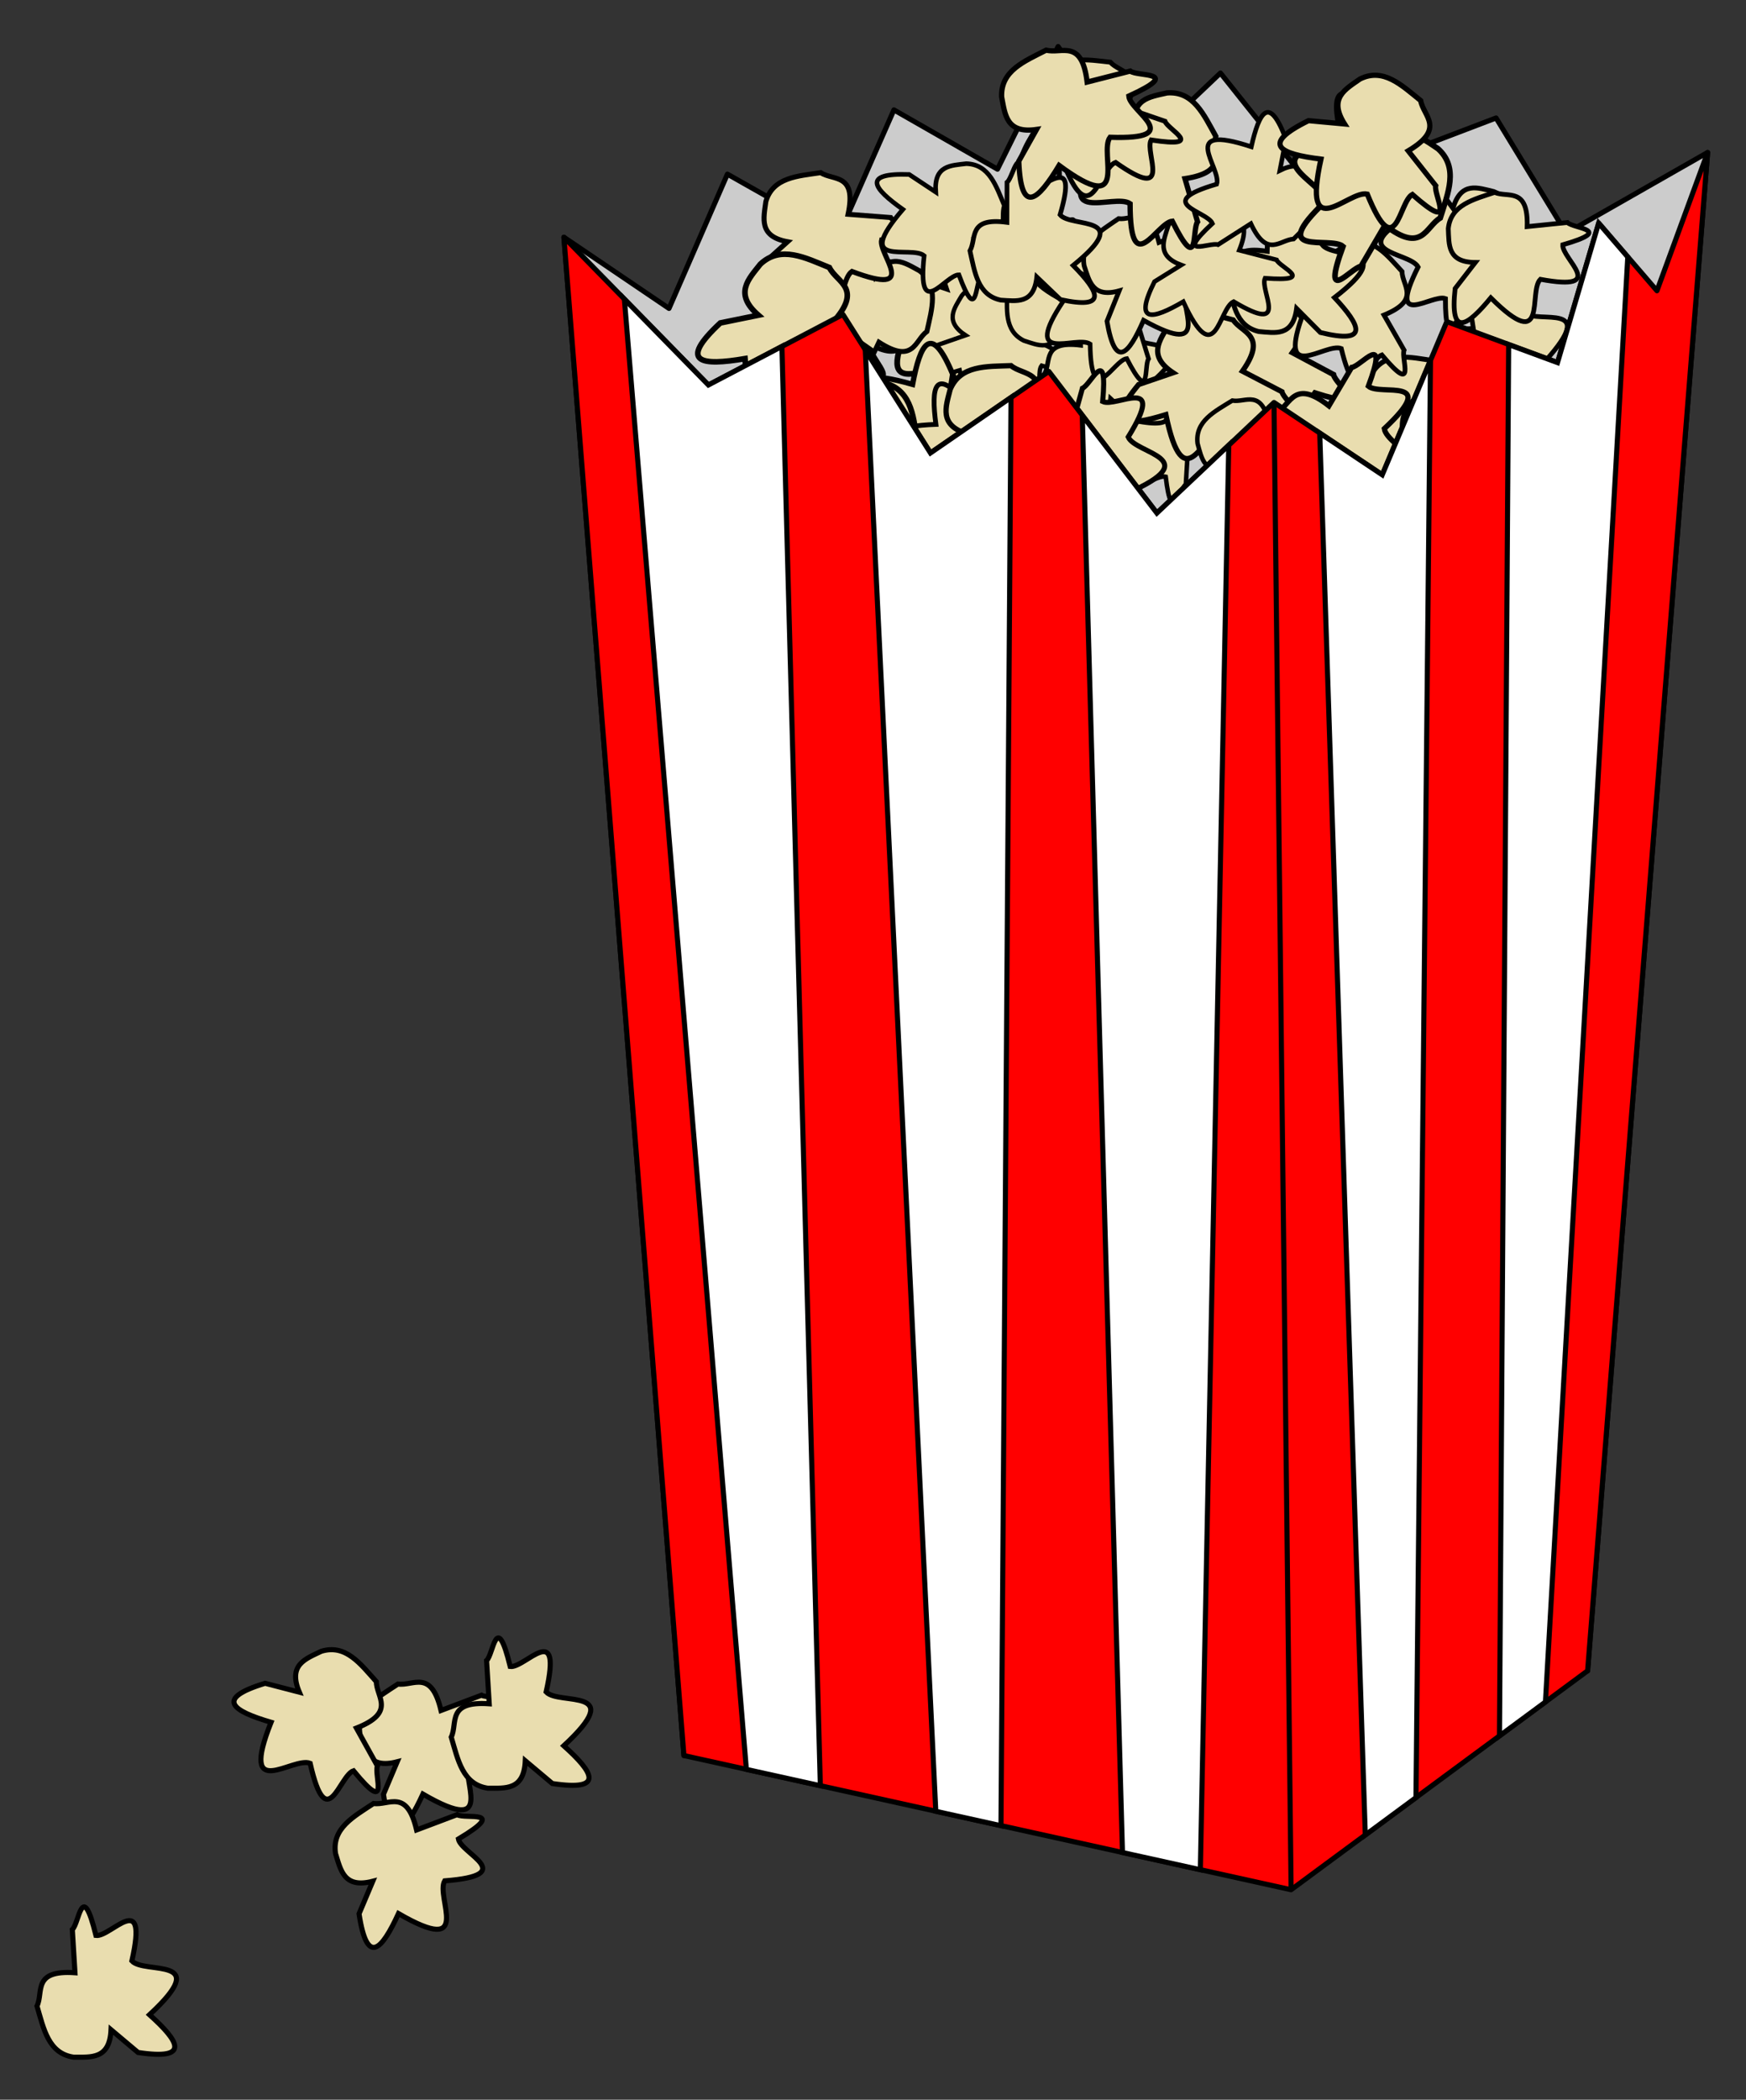 <?xml version="1.0" encoding="UTF-8" standalone="no"?>
<!-- Created with Inkscape (http://www.inkscape.org/) -->
<svg
    xmlns:inkscape="http://www.inkscape.org/namespaces/inkscape"
    xmlns:rdf="http://www.w3.org/1999/02/22-rdf-syntax-ns#"
    xmlns="http://www.w3.org/2000/svg"
    xmlns:cc="http://creativecommons.org/ns#"
    xmlns:dc="http://purl.org/dc/elements/1.1/"
    xmlns:sodipodi="http://sodipodi.sourceforge.net/DTD/sodipodi-0.dtd"
    xmlns:svg="http://www.w3.org/2000/svg"
    xmlns:ns1="http://sozi.baierouge.fr"
    xmlns:xlink="http://www.w3.org/1999/xlink"
    id="svg3997"
    sodipodi:docname="New document 6"
    viewBox="0 0 164.76 198.08"
    version="1.1"
    inkscape:version="0.48.4 r9939"
  >
  <rect x="0" y="0" width="164.76" height="198.08" fill="#333333" stroke="none"/>
  <sodipodi:namedview
      id="base"
      fit-margin-left="0"
      inkscape:zoom="1.979899"
      borderopacity="1.0"
      inkscape:current-layer="layer1"
      inkscape:cx="0.30105885"
      inkscape:cy="116.03001"
      inkscape:object-paths="true"
      inkscape:window-maximized="1"
      showgrid="false"
      fit-margin-right="0"
      inkscape:snap-global="false"
      inkscape:document-units="px"
      bordercolor="#666666"
      inkscape:window-x="-8"
      inkscape:window-y="-8"
      inkscape:object-nodes="true"
      fit-margin-bottom="0"
      inkscape:window-width="1920"
      inkscape:pageopacity="0.0"
      inkscape:pageshadow="2"
      pagecolor="#ffffff"
      inkscape:window-height="1017"
      fit-margin-top="0"
  />
  <g
      id="layer1"
      inkscape:label="Layer 1"
      inkscape:groupmode="layer"
      transform="translate(286.62 -370.86)"
    >
    <g
        id="g5041"
        transform="matrix(.96 0 0 .96 -57.6 14.866)"
      >
      <path
          id="path4773"
          sodipodi:nodetypes="cccccccccc"
          style="stroke:#000000;stroke-width:.5;fill:#e9ddaf"
          inkscape:connector-curvature="0"
          d="m-200.87 547.15c0.782 5.185 2.234 3.551 3.876-0.02 7.45 4.312 3.612-1.615 4.543-3.216 7.37-0.573 1.611-2.659 1.347-4.111 4.96-2.973 0.643-1.912-0.127-2.393l-3.982 1.503c-0.964-4.114-2.733-2.378-4.232-2.6-1.934 1.283-4.122 2.435-3.736 4.922 0.513 1.62 0.811 3.459 3.662 2.717z"
      />
      <g
          id="g4520"
          transform="translate(166.53 -3.03)"
        >
        <g
            id="g3192"
            style="stroke:#000000;stroke-width:.728"
            transform="matrix(.687 0 0 .687 -22.802 99.601)"
          >
          <path
              id="path3188"
              style="stroke-linejoin:round;stroke:#000000;stroke-linecap:round;stroke-width:.728;fill:#cccccc"
              d="m-475.78 370.78 15.038 10.184 8.358-19.209 15.84 8.954 7.985-18.144 14.816 8.481 8.674-17.541 10.691 15.686 12.535-11.899 13.127 16.454 26.31-10.024 10.04 16.476 20.23-11.541-17.173 217.18-129.3 12.122z"
              sodipodi:nodetypes="cccccccccccccccc"
              transform="translate(0,62.362)"
              inkscape:connector-curvature="0"
          />
          <path
              id="path3184"
              d="m-405.07 405.86 2.02 215.16"
              style="stroke:#000000;stroke-width:.728;fill:none"
              inkscape:connector-curvature="0"
          />
        </g
        >
        <g
            id="g4388"
            transform="translate(106.89 -42.714)"
          >
          <g
              id="g5084"
              transform="translate(-95.53 -3.947)"
            >
            <g
                id="g5138"
                transform="translate(-10 56.844)"
              >
              <path
                  id="use4128"
                  sodipodi:nodetypes="cccccccccc"
                  style="stroke:#000000;stroke-width:.562;fill:#e9ddaf"
                  inkscape:connector-curvature="0"
                  d="m-317.17 390.75c-5.745 1.294-3.797 2.788 0.335 4.34-4.231 8.692 2.1 3.916 3.968 4.83 1.234 8.21 3.108 1.59 4.713 1.177 3.729 5.316 2.193 0.567 2.671-0.334l-2.004-4.34c4.531-1.411 2.443-3.252 2.572-4.949-1.593-2.063-3.059-4.421-5.814-3.789-1.774 0.706-3.81 1.186-2.749 4.321z"
              />
              <path
                  id="use4132"
                  sodipodi:nodetypes="cccccccccc"
                  style="stroke:#000000;stroke-width:.493;fill:#e9ddaf"
                  inkscape:connector-curvature="0"
                  d="m-323.37 387.81c-4.294-2.876-4.069-0.733-2.561 2.835-8.088 2.557-1.224 3.702-0.678 5.444-4.48 5.745 0.865 2.939 2.098 3.712-1.132 5.585 0.964 1.739 1.826 1.498l1.552-3.897c3.635 2.032 3.546-0.409 4.704-1.353 0.351-2.26 0.967-4.618-1.1-5.99-1.521-0.703-3.057-1.709-4.411 0.86z"
              />
              <path
                  id="use4134"
                  sodipodi:nodetypes="cccccccccc"
                  style="stroke:#000000;stroke-width:.486;fill:#e9ddaf"
                  inkscape:connector-curvature="0"
                  d="m-321.69 387.72c-4.058-3.089-3.964-0.965-2.692 2.639-8.121 2.036-1.427 3.574-0.993 5.322-4.757 5.391 0.676 2.947 1.845 3.782-1.449 5.434 0.846 1.77 1.709 1.585l1.762-3.746c3.459 2.219 3.518-0.191 4.715-1.051 0.481-2.205 1.228-4.491-0.725-5.966-1.456-0.783-2.909-1.866-4.397 0.584z"
              />
              <path
                  id="use4136"
                  sodipodi:nodetypes="cccccccccc"
                  style="stroke:#000000;stroke-width:.429;fill:#e9ddaf"
                  inkscape:connector-curvature="0"
                  d="m-314.36 397.6c-2.855 3.476-0.98 3.463 2.239 2.459 1.53 7.224 3.103 1.374 4.659 1.049 4.597 4.368 2.619-0.5 3.393-1.503 4.743 1.454 1.588-0.688 1.453-1.455l-3.245-1.675c2.068-2.977-0.054-3.107-0.773-4.19-1.928-0.495-3.919-1.229-5.282 0.445-0.738 1.258-1.739 2.503 0.372 3.894z"
              />
              <path
                  id="use4138"
                  sodipodi:nodetypes="cccccccccc"
                  style="stroke:#000000;stroke-width:.525;fill:#e9ddaf"
                  inkscape:connector-curvature="0"
                  d="m-312.81 400.44c-2.115-5.079-3.177-3.046-3.94 1.006-8.68-2.495-3.266 2.563-3.807 4.429-7.357 2.457-0.964 3.116-0.325 4.527-4.293 4.287-0.169 2.11 0.737 2.404l3.671-2.542c2.027 3.943 3.386 1.725 4.969 1.571 1.642-1.798 3.577-3.526 2.552-5.96-0.935-1.519-1.705-3.315-4.419-1.834z"
              />
              <path
                  id="use4140"
                  sodipodi:nodetypes="cccccccccc"
                  style="stroke:#000000;stroke-width:.493;fill:#e9ddaf"
                  inkscape:connector-curvature="0"
                  d="m-331.58 389.72c-1.467 4.955 0.511 4.102 3.468 1.601 4.849 6.96 3.898 0.067 5.399-0.973 6.818 2.567 2.548-1.7 2.919-3.107 5.669-0.582 1.373-1.438 0.887-2.189l-4.182-0.322c0.858-4.075-1.446-3.264-2.691-4.088-2.262 0.338-4.696 0.451-5.391 2.833-0.218 1.661-0.721 3.426 2.134 3.955z"
              />
              <path
                  id="use4142"
                  sodipodi:nodetypes="cccccccccc"
                  style="stroke:#000000;stroke-width:.55;fill:#e9ddaf"
                  inkscape:connector-curvature="0"
                  d="m-335.65 395.41c-4.22 3.933-1.834 4.235 2.428 3.506 0.717 9.443 3.712 2.274 5.744 2.125 5.102 6.334 3.415-0.191 4.569-1.334 5.782 2.654 2.135-0.605 2.094-1.603l-3.84-2.68c3.135-3.433 0.459-3.958-0.271-5.458-2.367-0.957-4.772-2.228-6.79-0.332-1.152 1.473-2.636 2.886-0.189 5.013z"
              />
              <path
                  id="use4168"
                  sodipodi:nodetypes="cccccccccc"
                  style="stroke:#000000;stroke-width:.475;fill:#e9ddaf"
                  inkscape:connector-curvature="0"
                  d="m-311.35 403.4c-3.253-3.772-3.593-1.723-3.106 1.978-8.171 0.305-2.086 3.127-2.024 4.885-5.635 4.191 0.051 2.952 0.998 3.986-2.482 4.9 0.451 1.863 1.313 1.86l2.44-3.224c2.857 2.819 3.4 0.528 4.718-0.052 0.905-2.01 2.081-4.043 0.512-5.847-1.233-1.043-2.402-2.371-4.319-0.33z"
              />
              <path
                  id="use4178"
                  sodipodi:nodetypes="cccccccccc"
                  style="stroke:#000000;stroke-width:.554;fill:#e9ddaf"
                  inkscape:connector-curvature="0"
                  d="m-326.42 400.82c-5.555-1.69-4.614 0.54-1.828 3.883-7.862 5.389-0.108 4.38 1.048 6.074-2.942 7.639 1.889 2.877 3.467 3.306 0.606 6.374 1.604 1.555 2.452 1.015l0.397-4.697c4.571 0.998 3.679-1.597 4.616-2.99-0.361-2.545-0.468-5.281-3.137-6.081-1.864-0.26-3.844-0.84-4.462 2.365z"
              />
              <path
                  id="use4182"
                  sodipodi:nodetypes="cccccccccc"
                  style="stroke:#000000;stroke-width:.45;fill:#e9ddaf"
                  inkscape:connector-curvature="0"
                  d="m-317.08 380.82c-4.716-0.167-3.511 1.388-0.625 3.432-5.05 5.876 0.83 3.463 2.092 4.552-0.715 6.615 2.085 1.866 3.414 1.873 1.808 4.88 1.585 0.886 2.138 0.285l-0.669-3.772c3.799-0.171 2.556-2.023 3.002-3.313-0.815-1.923-1.47-4.05-3.735-4.121-1.519 0.186-3.195 0.144-3.011 2.79z"
              />
              <path
                  id="use4188"
                  sodipodi:nodetypes="cccccccccc"
                  style="stroke:#000000;stroke-width:.52;fill:#e9ddaf"
                  inkscape:connector-curvature="0"
                  d="m-314.21 408.46c-2.114 5.029 0.061 4.364 3.454 2.082 4.282 7.866 4.083 0.522 5.778-0.395 6.857 3.484 2.871-1.489 3.423-2.922 6.016 0.046 1.607-1.35 1.184-2.195l-4.352-0.822c1.372-4.177-1.139-3.592-2.351-4.602-2.413 0.092-4.981-0.07-5.985 2.348-0.422 1.718-1.154 3.512 1.781 4.397z"
              />
              <path
                  id="use4192"
                  sodipodi:nodetypes="cccccccccc"
                  style="stroke:#000000;stroke-width:.442;fill:#e9ddaf"
                  inkscape:connector-curvature="0"
                  d="m-294.27 399.99c-4.464-1.241-3.671 0.52-1.383 3.134-6.168 4.452-0.001 3.496 0.954 4.825-2.199 6.151 1.563 2.259 2.83 2.57 0.607 5.074 1.31 1.209 1.976 0.762l0.226-3.755c3.666 0.708 2.904-1.346 3.625-2.474-0.337-2.023-0.475-4.204-2.621-4.79-1.492-0.171-3.083-0.595-3.514 1.973z"
              />
              <path
                  id="use4200"
                  sodipodi:nodetypes="cccccccccc"
                  style="stroke:#000000;stroke-width:.434;fill:#e9ddaf"
                  inkscape:connector-curvature="0"
                  d="m-300.46 398.47c4.066 2.039 3.634 0.193 1.924-2.757 6.782-3.123 0.662-3.367-0.007-4.828 3.28-5.509-1.079-2.471-2.24-3.01 0.374-5.001-1.033-1.412-1.759-1.107l-0.927 3.574c-3.398-1.375-3.051 0.747-3.959 1.698-0.058 2.012-0.336 4.139 1.619 5.109 1.405 0.447 2.857 1.156 3.757-1.236z"
              />
              <path
                  id="use4202"
                  sodipodi:nodetypes="cccccccccc"
                  style="stroke:#000000;stroke-width:.537;fill:#e9ddaf"
                  inkscape:connector-curvature="0"
                  d="m-290.07 399.59c-3.637 4.304-1.288 4.321 2.761 3.119 1.79 9.076 3.864 1.776 5.817 1.395 5.683 5.553 3.29-0.581 4.277-1.823 5.916 1.904 2.001-0.834 1.845-1.797l-4.035-2.155c2.643-3.693-0.013-3.893-0.895-5.262-2.407-0.654-4.887-1.608-6.625 0.465-0.946 1.563-2.223 3.105 0.397 4.885z"
              />
              <path
                  id="use4204"
                  sodipodi:nodetypes="cccccccccc"
                  style="stroke:#000000;stroke-width:.454;fill:#e9ddaf"
                  inkscape:connector-curvature="0"
                  d="m-294.98 405c4.662 0.954 3.724-0.794 1.194-3.309 6.003-5-0.247-3.582-1.32-4.876 1.816-6.459-1.762-2.204-3.082-2.433-0.982-5.155-1.428-1.146-2.079-0.64l0.036 3.863c-3.807-0.465-2.88 1.585-3.538 2.793 0.489 2.049 0.786 4.273 3.026 4.722 1.541 0.069 3.201 0.391 3.46-2.271z"
              />
              <path
                  id="use4206"
                  sodipodi:nodetypes="cccccccccc"
                  style="stroke:#000000;stroke-width:.515;fill:#e9ddaf"
                  inkscape:connector-curvature="0"
                  d="m-294.53 401.46c-3.442 4.159-1.192 4.152 2.676 2.961 1.804 8.678 3.719 1.663 5.587 1.28 5.498 5.264 3.146-0.589 4.08-1.788 5.686 1.766 1.909-0.819 1.75-1.74l-3.887-2.025c2.496-3.564-0.051-3.729-0.909-5.032-2.312-0.603-4.698-1.493-6.342 0.511-0.891 1.506-2.099 2.997 0.429 4.676z"
              />
              <path
                  id="use4208"
                  sodipodi:nodetypes="cccccccccc"
                  style="stroke:#000000;stroke-width:.448;fill:#e9ddaf"
                  inkscape:connector-curvature="0"
                  d="m-301.72 389.77c-4.678 0.409-3.299 1.798-0.199 3.466-4.271 6.417 1.242 3.319 2.62 4.241 0.099 6.62 2.286 1.589 3.599 1.434 2.379 4.6 1.673 0.682 2.146 0.021l-1.12-3.644c3.731-0.631 2.278-2.309 2.561-3.637-1.039-1.8-1.945-3.821-4.19-3.615-1.477 0.368-3.138 0.531-2.634 3.121z"
              />
              <path
                  id="use4222"
                  sodipodi:nodetypes="cccccccccc"
                  style="stroke:#000000;stroke-width:.491;fill:#e9ddaf"
                  inkscape:connector-curvature="0"
                  d="m-273.73 406.08c-2.838 4.294-0.705 4.057 2.839 2.533 2.597 8.041 3.695 1.197 5.426 0.642 5.749 4.427 2.922-0.879 3.684-2.112 5.57 1.093 1.726-0.971 1.481-1.828l-3.891-1.522c2.002-3.633-0.429-3.53-1.376-4.677-2.253-0.335-4.606-0.935-5.959 1.132-0.691 1.519-1.683 3.055 0.884 4.388z"
              />
              <path
                  id="use4226"
                  sodipodi:nodetypes="cccccccccc"
                  style="stroke:#000000;stroke-width:0.464;fill:#e9ddaf"
                  inkscape:connector-curvature="0"
                  d="m-297.64 395.24c0.814 4.797 2.133 3.256 3.596-0.085 6.986 3.874 3.324-1.56 4.161-3.061 6.829-0.657 1.449-2.494 1.179-3.837 4.551-2.842 0.564-1.785-0.158-2.219l-3.669 1.462c-0.964-3.801-2.576-2.16-3.971-2.34-1.772 1.224-3.783 2.329-3.383 4.63 0.504 1.495 0.811 3.196 3.444 2.459z"
              />
              <path
                  id="use4238"
                  sodipodi:nodetypes="cccccccccc"
                  style="stroke:#000000;stroke-width:.497;fill:#e9ddaf"
                  inkscape:connector-curvature="0"
                  d="m-297.89 415.27c4.617 2.409 4.157 0.287 2.254-3.121 7.822-3.45 0.82-3.843 0.081-5.528 3.857-6.247-1.189-2.849-2.509-3.488 0.52-5.719-1.157-1.636-1.994-1.3l-1.127 4.074c-3.865-1.636-3.507 0.799-4.564 1.872-0.103 2.303-0.461 4.732 1.76 5.88 1.601 0.537 3.25 1.376 4.324-1.346z"
              />
              <path
                  id="use4240"
                  sodipodi:nodetypes="cccccccccc"
                  style="stroke:#000000;stroke-width:.467;fill:#e9ddaf"
                  inkscape:connector-curvature="0"
                  d="m-278.84 390.64c-4.662 1.488-2.942 2.584 0.592 3.569-2.872 7.503 2.023 3.09 3.636 3.711 1.618 6.707 2.688 1.091 3.988 0.633 3.473 4.131 1.857 0.31 2.187-0.471l-1.974-3.448c3.649-1.497 1.787-2.87 1.77-4.284-1.469-1.592-2.853-3.439-5.088-2.715-1.417 0.713-3.068 1.259-1.962 3.777z"
              />
              <path
                  id="use4242"
                  sodipodi:nodetypes="cccccccccc"
                  style="stroke:#000000;stroke-width:.539;fill:#e9ddaf"
                  inkscape:connector-curvature="0"
                  d="m-265.87 412.53c0.99 5.569 2.51 3.766 4.18-0.131 8.156 4.44 3.849-1.844 4.809-3.596 7.932-0.826 1.662-2.913 1.336-4.472 5.265-3.346 0.64-2.08-0.204-2.578l-4.252 1.733c-1.156-4.41-3.014-2.487-4.637-2.684-2.049 1.439-4.377 2.742-3.89 5.413 0.599 1.733 0.972 3.708 4.026 2.827z"
              />
              <path
                  id="use4244"
                  sodipodi:nodetypes="cccccccccc"
                  style="stroke:#000000;stroke-width:.439;fill:#e9ddaf"
                  inkscape:connector-curvature="0"
                  d="m-286.86 412.52c0.551 4.575 1.869 3.178 3.405 0.084 6.431 3.984 3.215-1.324 4.076-2.705 6.49-0.309 1.485-2.293 1.291-3.576 4.435-2.481 0.615-1.663-0.048-2.106l-3.538 1.215c-0.739-3.64-2.338-2.161-3.649-2.395-1.732 1.077-3.685 2.03-3.412 4.225 0.408 1.437 0.621 3.06 3.146 2.483z"
              />
              <path
                  id="use4256"
                  sodipodi:nodetypes="cccccccccc"
                  style="stroke:#000000;stroke-width:.462;fill:#e9ddaf"
                  inkscape:connector-curvature="0"
                  d="m-255.26 402.64c4.835 0.281 3.635-1.342 0.72-3.507 5.317-5.911-0.771-3.572-2.04-4.719 0.887-6.77-2.096-1.962-3.459-2.001-1.741-5.049-1.605-0.946-2.187-0.342l0.599 3.885c-3.902 0.087-2.67 2.016-3.156 3.329 0.791 1.992 1.415 4.189 3.736 4.315 1.562-0.155 3.281-0.073 3.154-2.792z"
              />
              <path
                  id="use4264"
                  sodipodi:nodetypes="cccccccccc"
                  style="stroke:#000000;stroke-width:.475;fill:#e9ddaf"
                  inkscape:connector-curvature="0"
                  d="m-265.57 381.48c-4.599-1.901-3.981 0.08-1.88 3.162-7.151 3.948-0.454 3.727 0.392 5.268-3.14 6.274 1.374 2.611 2.684 3.106-0.009 5.488 1.24 1.459 2.008 1.068l0.726-3.974c3.817 1.229 3.27-1.059 4.185-2.169-0.098-2.2 0.037-4.543-2.174-5.446-1.569-0.375-3.21-1.033-4.001 1.649z"
              />
              <path
                  id="use4268"
                  sodipodi:nodetypes="cccccccccc"
                  style="stroke:#000000;stroke-width:.515;fill:#e9ddaf"
                  inkscape:connector-curvature="0"
                  d="m-275.07 413.83c3.971 3.668 4.086 1.417 3.106-2.514 8.773-1.331 1.865-3.627 1.583-5.515 5.561-5.21-0.417-3.177-1.566-4.176 2.075-5.588-0.714-1.953-1.644-1.844l-2.236 3.776c-3.427-2.689-3.731-0.152-5.08 0.635-0.729 2.279-1.748 4.615 0.165 6.368 1.457 0.973 2.881 2.261 4.698-0.174z"
              />
              <path
                  id="use4278"
                  sodipodi:nodetypes="cccccccccc"
                  style="stroke:#000000;stroke-width:.467;fill:#e9ddaf"
                  inkscape:connector-curvature="0"
                  d="m-263.42 392.03c-0.534 4.871 1.169 3.743 3.506 0.909 5.698 5.678 3.649-0.595 4.874-1.818 6.795 1.247 2.091-2.016 2.2-3.392 5.192-1.498 1.039-1.573 0.459-2.192l-3.957 0.405c0.114-3.947-1.9-2.802-3.201-3.362-2.054 0.697-4.307 1.213-4.553 3.552 0.076 1.587-0.096 3.319 2.658 3.331z"
              />
              <path
                  id="use4282"
                  sodipodi:nodetypes="cccccccccc"
                  style="stroke:#000000;stroke-width:.477;fill:#e9ddaf"
                  inkscape:connector-curvature="0"
                  d="m-276.66 396.35c4.865 1.184 3.946-0.69 1.384-3.433 6.506-5.024-0.121-3.776-1.199-5.179 2.16-6.721-1.767-2.385-3.146-2.677-0.833-5.459-1.457-1.26-2.161-0.754l-0.112 4.063c-3.985-0.636-3.09 1.555-3.829 2.799 0.435 2.173 0.66 4.524 2.998 5.083 1.618 0.132 3.351 0.535 3.726-2.254z"
              />
              <path
                  id="use4310"
                  sodipodi:nodetypes="cccccccccc"
                  style="stroke:#000000;stroke-width:.462;fill:#e9ddaf"
                  inkscape:connector-curvature="0"
                  d="m-302.22 393.11c4.732 1.026 3.798-0.764 1.254-3.353 6.166-5.016-0.209-3.648-1.286-4.977 1.924-6.55-1.767-2.263-3.107-2.511-0.939-5.257-1.439-1.183-2.108-0.676l-0.009 3.931c-3.868-0.518-2.949 1.579-3.633 2.8 0.473 2.09 0.749 4.357 3.023 4.84 1.567 0.088 3.252 0.435 3.547-2.27z"
              />
              <path
                  id="use4324"
                  sodipodi:nodetypes="cccccccccc"
                  style="stroke:#000000;stroke-width:.445;fill:#e9ddaf"
                  inkscape:connector-curvature="0"
                  d="m-292.97 391.35c-2.088 4.17-0.196 3.726 2.828 1.972 3.205 6.952 3.453 0.677 4.95-0.009 5.651 3.361 2.533-1.107 3.086-2.298 5.128 0.381 1.447-1.06 1.135-1.805l-3.665-0.948c1.408-3.485-0.768-3.128-1.744-4.058-2.063-0.058-4.244-0.343-5.238 1.663-0.457 1.441-1.184 2.93 1.27 3.852z"
              />
              <path
                  id="use4330"
                  sodipodi:nodetypes="cccccccccc"
                  style="stroke:#000000;stroke-width:.519;fill:#e9ddaf"
                  inkscape:connector-curvature="0"
                  d="m-298.04 374.72c-5.425 0.394-3.851 2.026-0.29 4.011-5.057 7.36 1.381 3.865 2.962 4.957 0.002 7.669 2.621 1.879 4.144 1.722 2.677 5.368 1.926 0.819 2.486 0.061l-1.235-4.239c4.332-0.667 2.678-2.636 3.028-4.169-1.173-2.103-2.188-4.458-4.791-4.259-1.717 0.401-3.643 0.561-3.103 3.57z"
              />
              <path
                  id="use4348"
                  sodipodi:nodetypes="cccccccccc"
                  style="stroke:#000000;stroke-width:.477;fill:#e9ddaf"
                  inkscape:connector-curvature="0"
                  d="m-304.96 376.89c-2.581 4.291-0.518 3.973 2.864 2.345 2.856 7.708 3.641 1.01 5.301 0.4 5.771 4.066 2.804-0.975 3.494-2.205 5.459 0.833 1.637-1.015 1.364-1.838l-3.845-1.319c1.796-3.614-0.563-3.413-1.531-4.489-2.204-0.233-4.515-0.718-5.745 1.346-0.609 1.505-1.51 3.039 1.04 4.229z"
              />
              <path
                  id="use4350"
                  sodipodi:nodetypes="cccccccccc"
                  style="stroke:#000000;stroke-width:.514;fill:#e9ddaf"
                  inkscape:connector-curvature="0"
                  d="m-306.31 379.51c0.208 5.385 1.877 3.882 3.962 0.421 7.119 5.254 3.873-1.238 5.008-2.767 7.594 0.255 1.948-2.532 1.844-4.046 5.405-2.471 0.875-1.88 0.144-2.459l-4.239 1.081c-0.516-4.312-2.52-2.74-4.026-3.138-2.122 1.091-4.488 2.017-4.378 4.602 0.34 1.714 0.434 3.626 3.431 3.193z"
              />
              <path
                  id="use4362"
                  sodipodi:nodetypes="cccccccccc"
                  style="stroke:#000000;stroke-width:.45;fill:#e9ddaf"
                  inkscape:connector-curvature="0"
                  d="m-280.05 377.36c-1.65-4.416-2.624-2.709-3.406 0.737-7.354-2.412-2.878 2.091-3.4 3.672-6.378 1.871-0.924 2.638-0.422 3.866-3.812 3.535-0.211 1.801 0.555 2.082l3.224-2.061c1.611 3.441 2.845 1.585 4.205 1.502 1.463-1.488 3.175-2.906 2.374-5.023-0.752-1.33-1.355-2.893-3.726-1.711z"
              />
              <path
                  id="use4364"
                  sodipodi:nodetypes="cccccccccc"
                  style="stroke:#000000;stroke-width:.551;fill:#e9ddaf"
                  inkscape:connector-curvature="0"
                  d="m-271.18 374.83c-4.266-3.896-4.375-1.49-3.304 2.706-9.368 1.476-1.971 3.888-1.659 5.904-5.912 5.602 0.465 3.393 1.699 4.453-2.184 5.985 0.775 2.083 1.768 1.961l2.366-4.049c3.679 2.853 3.988 0.14 5.426-0.71 0.765-2.44 1.84-4.943-0.215-6.805-1.563-1.031-3.093-2.399-5.019 0.215z"
              />
              <path
                  id="use4386"
                  sodipodi:nodetypes="cccccccccc"
                  style="stroke:#000000;stroke-width:.512;fill:#e9ddaf"
                  inkscape:connector-curvature="0"
                  d="m-277.83 375.53c-4.82 2.373-2.774 3.284 1.223 3.779-1.899 8.613 2.698 3.025 4.55 3.438 2.846 7.019 3.096 0.748 4.432 0.039 4.442 3.921 2.067 0.035 2.298-0.866l-2.703-3.422c3.718-2.218 1.474-3.406 1.225-4.939-1.853-1.49-3.656-3.27-5.965-2.121-1.423 1.004-3.127 1.865-1.516 4.419z"
              />
            </g
            >
          </g
          >
        </g
        >
        <g
            id="g3236"
            style="stroke:#000000;stroke-width:.5"
          >
          <g
              id="g3196"
              style="stroke:#000000;stroke-width:.728"
              transform="matrix(.687 0 0 .687 -22.802 99.601)"
            >
            <path
                id="path3180"
                style="stroke-linejoin:round;stroke:#000000;stroke-linecap:round;stroke-width:.728;fill:#ff0000"
                d="m-475.78 370.78 20.679 21.142 19.248-10.096 12.531 19.813 16.93-11.663 15.458 20.264 16.751-15.822 15.498 10.34 9.232-21.905 15.851 5.85 5.887-19.945 8.327 9.679 7.252-19.78-17.173 217.18-42.426 31.315-86.873-19.193z"
                sodipodi:nodetypes="ccccccccccccccccc"
                inkscape:connector-curvature="0"
                transform="translate(0,62.362)"
            />
            <path
                id="path3190"
                sodipodi:nodetypes="cc"
                d="m-374.18 456.78 2.449 212.74"
                style="stroke:#000000;stroke-width:.728;fill:none"
                inkscape:connector-curvature="0"
            />
          </g
          >
          <path
              id="path3202"
              sodipodi:nodetypes="cccccc"
              style="stroke:#000000;stroke-width:.5;fill:#ffffff"
              inkscape:connector-curvature="0"
              d="m-343.72 403.25 11.993 144.48 7.27 1.606-3.777-141.44-7.227 3.791z"
          />
          <path
              id="path3204"
              sodipodi:nodetypes="cccccc"
              style="stroke:#000000;stroke-width:.5;fill:#ffffff"
              inkscape:connector-curvature="0"
              d="m-320.04 408.24 6.933 143.61 6.407 1.415 0.985-140.35-7.917 5.454z"
          />
          <path
              id="path3206"
              sodipodi:nodetypes="cccccc"
              style="stroke:#000000;stroke-width:.5;fill:#ffffff"
              inkscape:connector-curvature="0"
              d="m-298.71 414.67 3.953 141.23 7.654 1.691 2.793-139.99-7.066 6.674z"
          />
          <path
              id="path3234"
              sodipodi:nodetypes="cccccc"
              style="stroke:#000000;stroke-width:.5;fill:#ffffff"
              inkscape:connector-curvature="0"
              d="m-270.89 554.18 4.982-3.677 1.427-141.24-4.743 11.254-6.143-4.099z"
          />
          <path
              id="path3232"
              d="m-257.7 544.44 4.518-3.334 8.095-141.99-2.864-3.328-4.045 13.702-4.802-1.772z"
              sodipodi:nodetypes="ccccccc"
              style="stroke:#000000;stroke-width:.5;fill:#ffffff"
              inkscape:connector-curvature="0"
          />
        </g
        >
      </g
      >
      <path
          id="path5037"
          d="m-184.27 546.09c5.185 0.782 4.052-1.087 1.124-3.71 6.318-5.846-0.478-3.928-1.733-5.29 1.627-7.211-2.065-2.323-3.531-2.499-1.377-5.616-1.637-1.179-2.324-0.585l0.261 4.248c-4.215-0.293-3.078 1.91-3.733 3.276 0.656 2.226 1.11 4.657 3.601 5.022 1.7-0.013 3.545 0.246 3.676-2.698z"
          sodipodi:nodetypes="cccccccccc"
          style="stroke:#000000;stroke-width:.5;fill:#e9ddaf"
          inkscape:connector-curvature="0"
      />
      <path
          id="path5039"
          d="m-224.99 572.52c5.185 0.782 4.052-1.087 1.124-3.71 6.318-5.846-0.478-3.928-1.733-5.29 1.627-7.211-2.065-2.323-3.531-2.499-1.377-5.616-1.637-1.179-2.324-0.585l0.261 4.248c-4.215-0.293-3.078 1.91-3.733 3.276 0.656 2.226 1.11 4.657 3.601 5.022 1.7-0.013 3.545 0.246 3.676-2.698z"
          sodipodi:nodetypes="cccccccccc"
          style="stroke:#000000;stroke-width:.5;fill:#e9ddaf"
          inkscape:connector-curvature="0"
      />
      <path
          id="path5195"
          d="m-203.27 558.89c0.782 5.185 2.234 3.551 3.876-0.02 7.45 4.312 3.612-1.615 4.543-3.216 7.37-0.573 1.611-2.659 1.347-4.111 4.96-2.973 0.643-1.912-0.127-2.393l-3.982 1.503c-0.964-4.114-2.733-2.378-4.232-2.6-1.934 1.283-4.122 2.435-3.736 4.922 0.513 1.62 0.811 3.459 3.662 2.717z"
          sodipodi:nodetypes="cccccccccc"
          style="stroke:#000000;stroke-width:.5;fill:#e9ddaf"
          inkscape:connector-curvature="0"
      />
      <path
          id="path4775"
          sodipodi:nodetypes="cccccccccc"
          style="stroke:#000000;stroke-width:.5;fill:#e9ddaf"
          inkscape:connector-curvature="0"
          d="m-212.5 536.24c-5.017 1.526-3.189 2.725 0.582 3.832-3.186 7.997 2.122 3.339 3.841 4.029 1.635 7.209 2.864 1.208 4.263 0.736 3.66 4.476 1.985 0.359 2.35-0.472l-2.064-3.722c3.931-1.55 1.956-3.049 1.959-4.564-1.55-1.727-3.006-3.726-5.412-2.983-1.529 0.743-3.305 1.304-2.157 4.018z"
      />
    </g
    >
  </g
  >
</svg
>
